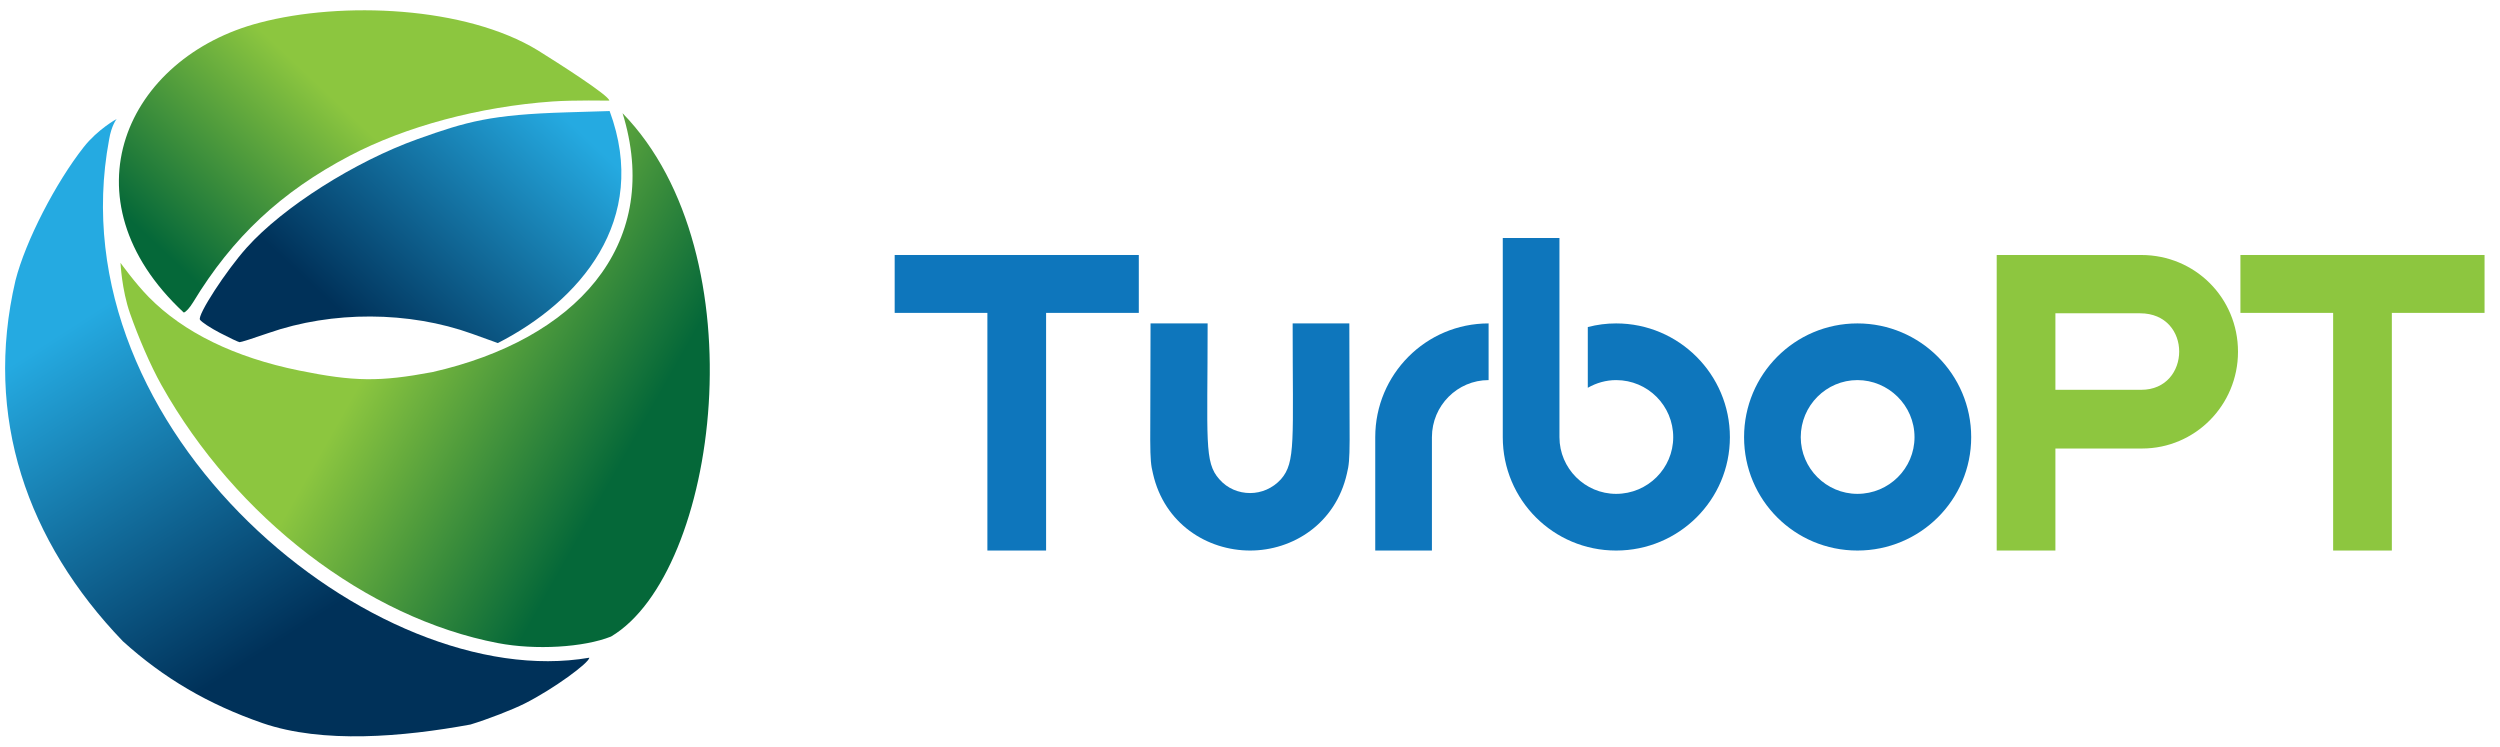 <?xml version="1.0" encoding="UTF-8" standalone="no"?>
<!-- Created with Inkscape (http://www.inkscape.org/) -->

<svg
   width="7200"
   height="2150"
   viewBox="0 0 6750 2015.625"
   id="svg2"
   version="1.1"
   inkscape:version="1.1 (c68e22c387, 2021-05-23)"
   sodipodi:docname="turbopt_logo_new_normal.svg"
   inkscape:export-filename="D:\Projects\__Forks\1.1.6\TurboPTPortal\TurboPTPortal\Content\img\logo-session.png"
   inkscape:export-xdpi="96"
   inkscape:export-ydpi="96"
   xmlns:inkscape="http://www.inkscape.org/namespaces/inkscape"
   xmlns:sodipodi="http://sodipodi.sourceforge.net/DTD/sodipodi-0.dtd"
   xmlns:xlink="http://www.w3.org/1999/xlink"
   xmlns="http://www.w3.org/2000/svg"
   xmlns:svg="http://www.w3.org/2000/svg"
   xmlns:rdf="http://www.w3.org/1999/02/22-rdf-syntax-ns#"
   xmlns:cc="http://creativecommons.org/ns#"
   xmlns:dc="http://purl.org/dc/elements/1.1/">
  <defs
     id="defs4">
    <linearGradient
       inkscape:collect="always"
       id="linearGradient4583">
      <stop
         style="stop-color:#056839;stop-opacity:1"
         offset="0"
         id="stop4579" />
      <stop
         style="stop-color:#8cc63f;stop-opacity:1"
         offset="1"
         id="stop4581" />
    </linearGradient>
    <linearGradient
       inkscape:collect="always"
       id="linearGradient4575">
      <stop
         style="stop-color:#003159;stop-opacity:1"
         offset="0"
         id="stop4571" />
      <stop
         style="stop-color:#25aae1;stop-opacity:1"
         offset="1"
         id="stop4573" />
    </linearGradient>
    <linearGradient
       inkscape:collect="always"
       id="linearGradient4567">
      <stop
         style="stop-color:#056839;stop-opacity:1"
         offset="0"
         id="stop4563" />
      <stop
         style="stop-color:#8cc63f;stop-opacity:1"
         offset="1"
         id="stop4565" />
    </linearGradient>
    <linearGradient
       inkscape:collect="always"
       id="linearGradient4559">
      <stop
         style="stop-color:#003159;stop-opacity:1"
         offset="0"
         id="stop4555" />
      <stop
         style="stop-color:#25aae1;stop-opacity:1"
         offset="1"
         id="stop4557" />
    </linearGradient>
    <linearGradient
       inkscape:collect="always"
       xlink:href="#linearGradient4559"
       id="linearGradient4561"
       x1="-105.253"
       y1="553.408"
       x2="-159.959"
       y2="468.327"
       gradientUnits="userSpaceOnUse" />
    <linearGradient
       inkscape:collect="always"
       xlink:href="#linearGradient4567"
       id="linearGradient4569"
       x1="-32.619"
       y1="540.145"
       x2="-94.889"
       y2="504.964"
       gradientUnits="userSpaceOnUse" />
    <linearGradient
       inkscape:collect="always"
       xlink:href="#linearGradient4575"
       id="linearGradient4577"
       x1="-76.266"
       y1="475.45"
       x2="-22.32"
       y2="417.487"
       gradientUnits="userSpaceOnUse" />
    <linearGradient
       inkscape:collect="always"
       xlink:href="#linearGradient4583"
       id="linearGradient4585"
       x1="-129.272"
       y1="454.186"
       x2="-87.419"
       y2="409.738"
       gradientUnits="userSpaceOnUse" />
  </defs>
  <sodipodi:namedview
     id="base"
     pagecolor="#ffffff"
     bordercolor="#666666"
     borderopacity="1.0"
     inkscape:pageopacity="0.0"
     inkscape:pageshadow="2"
     inkscape:zoom="0.094506836"
     inkscape:cx="2893.9705"
     inkscape:cy="-132.26556"
     inkscape:document-units="px"
     inkscape:current-layer="g20136"
     showgrid="false"
     inkscape:window-width="1920"
     inkscape:window-height="1009"
     inkscape:window-x="1912"
     inkscape:window-y="-8"
     inkscape:window-maximized="1"
     units="px"
     inkscape:pagecheckerboard="1"
     showguides="true"
     inkscape:guide-bbox="true">
    <sodipodi:guide
       position="5782.01,1327.694"
       orientation="0,-1"
       id="guide20138" />
    <sodipodi:guide
       position="2440.3,220.12"
       orientation="1,0"
       id="guide20220" />
  </sodipodi:namedview>
  <g
     inkscape:label="Layer 1"
     inkscape:groupmode="layer"
     id="layer1"
     transform="translate(0,963.263)">
    <g
       id="g4631"
       transform="translate(-46.946,485.608)">
      <g
         id="g4523"
         transform="translate(8.33,-230.877)">
        <g
           id="g4524"
           transform="translate(0.938,207.188)">
          <g
             transform="matrix(10.077,0,0,10.077,1843.768,-5264.322)"
             id="g4591">
            <path
               style="fill:url(#linearGradient4561);fill-opacity:1"
               d="m -108.886,574.73 c -14.559,-5.047 -26.481,-12.036 -37.425,-21.938 -25.677,-26.722 -37.312,-60.072 -28.776,-96.643 2.714,-10.68 10.847,-26.293 18.282,-35.747 3.762,-4.783 8.834,-7.549 8.834,-7.549 0,0 -1.418,1.746 -2.028,5.549 -14.603,78.108 71.293,148.713 128.662,138.804 0,1.344 -9.554,8.367 -17.285,12.264 -3.309,1.669 -9.858,4.205 -14.552,5.637 -18.06,3.309 -39.55,5.191 -55.713,-0.378 z"
               id="path4553"
               inkscape:connector-curvature="0"
               sodipodi:nodetypes="cccsccccccc" />
            <path
               style="fill:url(#linearGradient4569);fill-opacity:1"
               d="m -45.771,553.297 c -35.174,-6.709 -70.216,-33.557 -90.168,-69.086 -3.033,-5.401 -6.273,-13.026 -8.469,-19.301 -2.196,-6.275 -2.535,-13.514 -2.535,-13.514 0,0 3.865,5.408 7.581,9.188 9.309,9.47 23.013,16.162 40.29,19.674 14.675,2.983 21.607,3.065 35.666,0.424 38.428,-8.701 61.118,-33.727 51.43,-67.894 l -0.451,-1.482 c 36.941,37.896 25.662,123.163 -3.079,140.227 -7.352,2.927 -20.229,3.677 -30.265,1.763 z"
               id="path4551"
               inkscape:connector-curvature="0"
               sodipodi:nodetypes="csccssccccsc" />
            <path
               style="fill:url(#linearGradient4577);fill-opacity:1"
               d="m -120.286,470.18 c -2.575,-1.341 -4.989,-2.935 -5.365,-3.544 -0.748,-1.21 6.98,-13.115 12.546,-19.326 9.716,-10.841 28.974,-23.064 45.812,-29.075 13.166,-4.7 19.576,-6.543 39.927,-7.155 l 11.48,-0.345 c 10.848,29.324 -8.093,50.993 -29.954,62.165 l -6.883,-2.481 c -16.933,-6.103 -37.478,-6.182 -54.569,-0.211 -3.939,1.376 -7.421,2.481 -7.738,2.456 -0.317,-0.026 -2.682,-1.144 -5.257,-2.484 z"
               id="path4549"
               inkscape:connector-curvature="0"
               sodipodi:nodetypes="ccssscccscc" />
            <path
               style="fill:url(#linearGradient4585);fill-opacity:1"
               d="m -109.605,387.047 c 22.037,-5.792 55.163,-4.389 74.5,7.437 5.314,3.314 19.131,12.1 19.131,13.457 0,0 -9.671,-0.166 -15.219,0.227 -19.578,1.388 -39.346,6.681 -54.328,14.547 -18.376,9.648 -31.401,21.829 -41.961,39.245 -0.917,1.512 -2.053,2.75 -2.523,2.75 -32.74,-30.456 -15.366,-68.393 20.402,-77.664 z"
               id="path4147"
               inkscape:connector-curvature="0"
               sodipodi:nodetypes="ccsssccc" />
          </g>
          <g
             aria-label="TurboPT"
             id="text2791"
             style="font-size:2560px;line-height:1.25;font-family:Hausbau;-inkscape-font-specification:Hausbau;stroke-width:0.938"
             transform="translate(1299.509,3640.61)">
            <g
               id="g20136"
               transform="matrix(0.427,0,0,0.427,1767.883,-2141.657)">
              <path
                 d="m -480.709,-3366.925 v -1502.72 h 586.24 v -366.08 H -1438.149 v 366.08 h 586.24 v 1502.72 z"
                 id="path10637"
                 style="fill:#0e76bc;fill-opacity:1" />
              <path
                 d="m 1421.367,-3853.325 c 25.6,-102.4 15.36,-148.48 15.36,-949.76 h -358.4 c 0,742.4 20.48,878.08 -74.24,985.6 -53.76,58.88 -125.44,87.04 -194.56,87.04 -71.68,0 -143.36,-28.16 -194.56,-87.04 -97.28,-107.52 -74.24,-243.2 -74.24,-985.6 h -360.96 c 0,801.28 -10.24,847.36 15.36,949.76 71.68,317.44 343.04,486.4 614.4,486.4 268.8,0 540.16,-168.96 611.84,-486.4 z"
                 id="path10639"
                 style="fill:#0e76bc;fill-opacity:1" />
              <path
                 d="m 1600.565,-3366.925 h 358.4 v -716.8 c 0,-199.68 161.28,-360.96 358.4,-360.96 v -358.4 c -396.8,0 -716.8,322.56 -716.8,719.36 z"
                 id="path10641"
                 style="fill:#0e76bc;fill-opacity:1" />
              <path
                 d="m 3843.125,-4083.725 c 0,-396.8 -322.56,-719.36 -719.36,-719.36 -61.44,0 -120.32,7.68 -179.2,23.04 v 384 c 53.76,-30.72 115.2,-48.64 179.2,-48.64 199.68,0 360.96,161.28 360.96,360.96 0,197.12 -161.28,358.4 -360.96,358.4 -197.12,0 -358.4,-161.28 -358.4,-358.4 v -1259.52 h -358.4 v 1259.52 c 0,396.8 320,716.8 716.8,716.8 396.8,0 719.36,-320 719.36,-716.8 z"
                 id="path10643"
                 style="fill:#0e76bc;fill-opacity:1" />
              <path
                 d="m 5368.884,-4083.725 c 0,-396.8 -322.56,-719.36 -719.36,-719.36 -396.8,0 -716.8,322.56 -716.8,719.36 0,396.8 320,716.8 716.8,716.8 396.8,0 719.36,-320 719.36,-716.8 z m -719.36,358.4 c -197.12,0 -358.4,-161.28 -358.4,-358.4 0,-199.68 161.28,-360.96 358.4,-360.96 194.56,0 360.96,158.72 360.96,360.96 0,197.12 -161.28,358.4 -360.96,358.4 z"
                 id="path10645"
                 style="fill:#0e76bc;fill-opacity:1" />
              <path
                 d="m 6444.081,-5235.725 h -913.92 v 1868.8 h 371.2 v -645.12 h 547.84 c 335.36,0 606.72,-273.92 606.72,-611.84 0,-340.48 -271.36,-611.84 -611.84,-611.84 z m 0,852.48 h -542.72 v -483.84 h 535.04 c 332.8,0 325.12,483.84 7.68,483.84 z"
                 id="path10647"
                 style="fill:#8dc63f;fill-opacity:1" />
              <path
                 d="m 8028.72,-3366.925 v -1502.72 h 586.24 v -366.08 h -1543.68 v 366.08 h 586.24 v 1502.72 z"
                 id="path10649"
                 style="fill:#8dc63f;fill-opacity:1" />
            </g>
          </g>
        </g>
      </g>
    </g>
  </g>
</svg>
